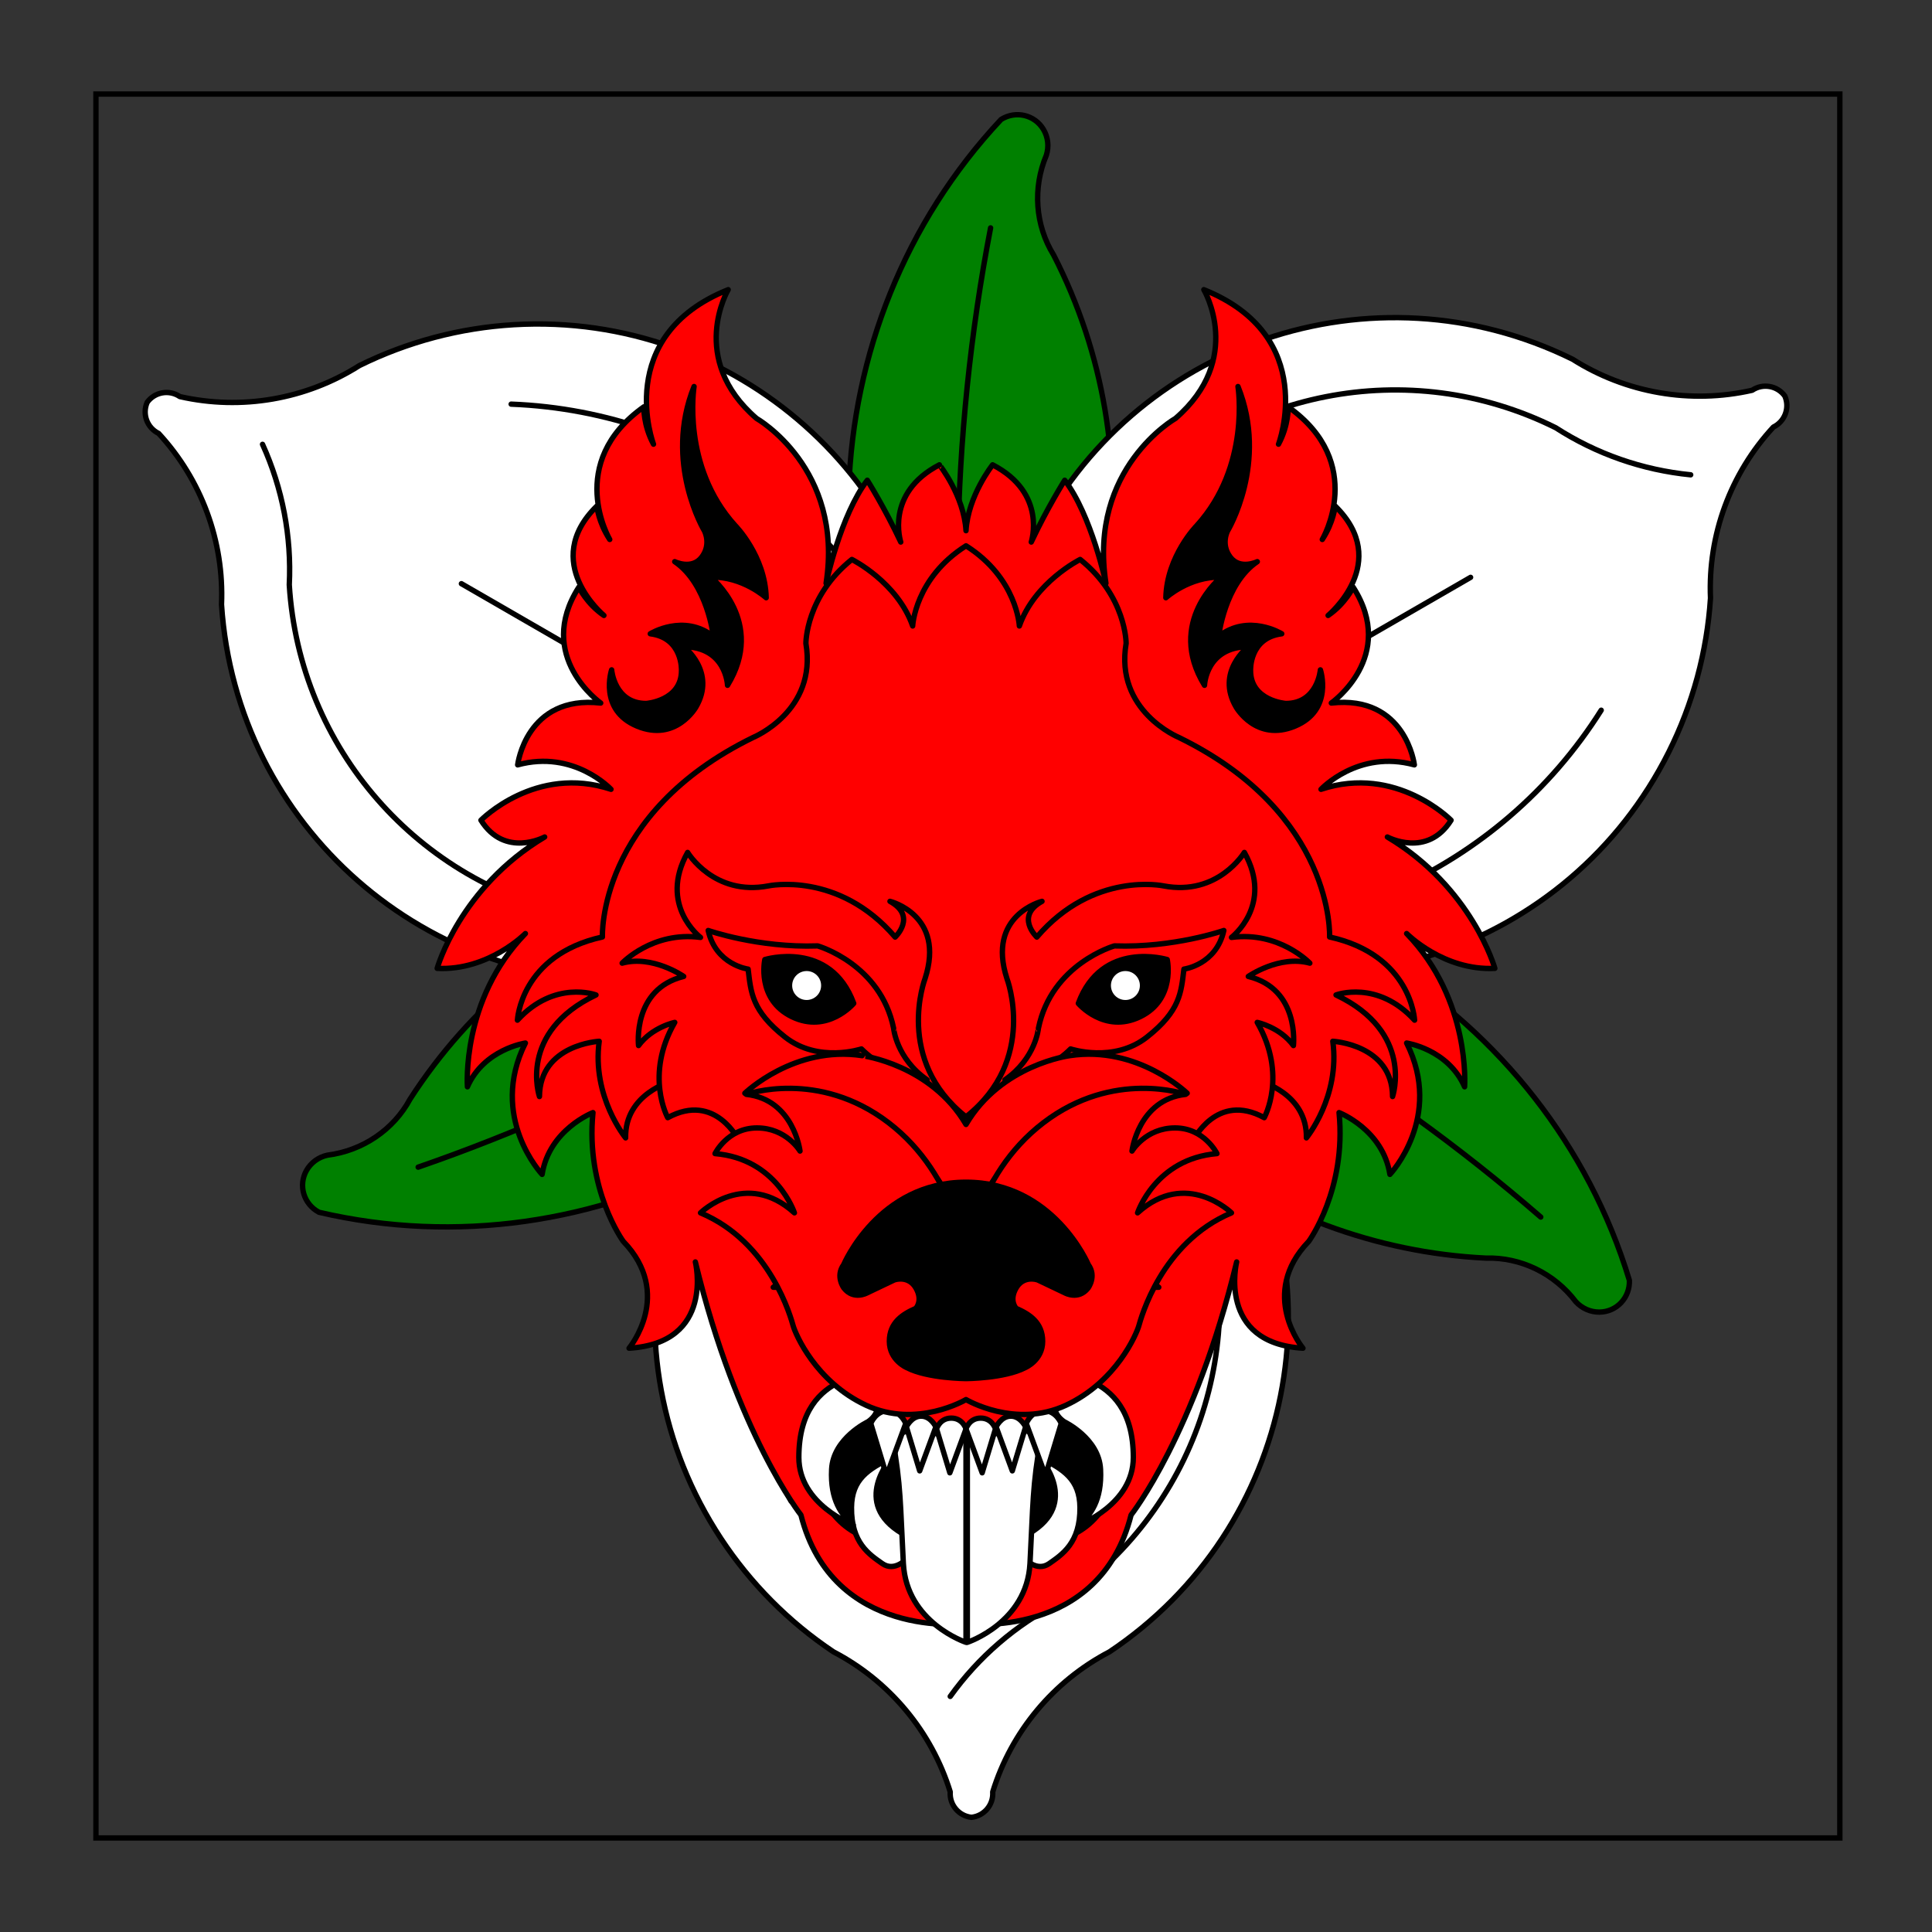 <?xml version="1.0" encoding="utf-8"?>
<!-- Generator: Adobe Illustrator 15.0.0, SVG Export Plug-In . SVG Version: 6.00 Build 0)  -->
<!DOCTYPE svg PUBLIC "-//W3C//DTD SVG 1.1//EN" "http://www.w3.org/Graphics/SVG/1.1/DTD/svg11.dtd">
<svg version="1.1" xmlns="http://www.w3.org/2000/svg" xmlns:xlink="http://www.w3.org/1999/xlink" x="0px" y="0px" width="360px"
	 height="360px" viewBox="0 0 360 360" enable-background="new 0 0 360 360" xml:space="preserve">
<rect x="0" y="0" width="360" height="360" fill="#333333" stroke="none"/>
<g id="Field_2_">
	<rect id="Field" x="17.875" y="17.524" fill="none" stroke="#000000" stroke-miterlimit="10" width="324.953" height="324.953"/>
	<g>
		<g>
			<path fill="#008000" stroke="#000000" stroke-linecap="round" stroke-linejoin="round" stroke-miterlimit="3" d="M181.76,160.694
				c-17.44,48.624-70.998,77.172-122.316,65.198c-2.853-1.511-3.901-4.994-2.342-7.78c0.817-1.453,2.233-2.498,3.893-2.86
				c6.577-0.831,12.336-4.737,15.422-10.464C98.736,170.157,140.721,152.583,181.76,160.694z"/>
			<path fill="none" stroke="#000000" stroke-linecap="round" stroke-linejoin="round" stroke-miterlimit="3" d="M181.74,159.618
				c-30.875,25.158-66.185,44.836-103.822,57.864"/>
		</g>
		<g>
			<path fill="#008000" stroke="#000000" stroke-linecap="round" stroke-linejoin="round" stroke-miterlimit="3" d="M181.837,160.79
				c-33.387-39.417-31.332-100.069,4.696-138.527c2.735-1.715,6.274-0.88,7.906,1.866c0.853,1.429,1.046,3.179,0.534,4.797
				c-2.571,6.11-2.067,13.052,1.351,18.587C215.154,84.16,209.381,129.304,181.837,160.79z"/>
			<path fill="none" stroke="#000000" stroke-linecap="round" stroke-linejoin="round" stroke-miterlimit="3" d="M182.78,161.311
				c-6.349-39.319-5.736-79.738,1.802-118.846"/>
		</g>
		<g>
			<path fill="#008000" stroke="#000000" stroke-linecap="round" stroke-linejoin="round" stroke-miterlimit="3" d="
				M185.995,165.244c50.831-9.208,102.334,22.9,117.619,73.33c0.118,3.227-2.372,5.876-5.564,5.917
				c-1.668,0.021-3.281-0.684-4.422-1.938c-4.007-5.282-10.271-8.316-16.774-8.123C235.703,232.414,199.492,204.841,185.995,165.244
				z"/>
			<path fill="none" stroke="#000000" stroke-linecap="round" stroke-linejoin="round" stroke-miterlimit="3" d="M185.075,165.8
				c37.224,14.161,71.921,34.9,102.023,60.98"/>
		</g>
		<g>
			<path fill="#FFFFFF" stroke="#000000" stroke-linecap="round" stroke-linejoin="round" stroke-miterlimit="3" d="
				M181.012,163.087l-25.303,19.767c-34.578,22.78-44.138,69.277-21.356,103.853c5.508,8.36,12.634,15.535,20.96,21.095
				c10.437,5.453,18.262,14.845,21.749,26.092c-0.169,2.384,1.574,4.477,3.95,4.737c2.383-0.253,4.136-2.347,3.966-4.737
				c3.484-11.247,11.313-20.639,21.746-26.092c34.43-23.002,43.69-69.559,20.689-103.989c-5.562-8.324-12.734-15.448-21.098-20.958
				L181.012,163.087z"/>
			<g>
				<path fill="none" stroke="#000000" stroke-linecap="round" stroke-linejoin="round" stroke-miterlimit="3" d="M177.063,316.101
					c5.245-7.324,12.16-13.29,20.171-17.404c25.396-16.82,36.272-48.64,26.486-77.488"/>
				<path fill="none" stroke="#000000" stroke-linecap="round" stroke-linejoin="round" stroke-miterlimit="3" d="M181.019,166.646
					v104.38"/>
				<g>
					<path fill="none" stroke="#000000" stroke-linecap="round" stroke-linejoin="round" stroke-miterlimit="3" d="M199.26,224.373
						l-16.212-56.936"/>
					<path fill="none" stroke="#000000" stroke-linecap="round" stroke-linejoin="round" stroke-miterlimit="3" d="M162.779,224.373
						l16.211-56.936"/>
				</g>
				<path fill="none" stroke="#000000" stroke-linecap="round" stroke-linejoin="round" stroke-miterlimit="3" d="M147.414,279.725
					c-16.591-31.511-12.531-69.913,10.276-97.261"/>
			</g>
		</g>
		<g>
			<path fill="#FFFFFF" stroke="#000000" stroke-linecap="round" stroke-linejoin="round" stroke-miterlimit="3" d="
				M180.551,161.556l29.77,12.031c37.016,18.552,82.063,3.584,100.618-33.431c4.486-8.951,7.133-18.709,7.786-28.7
				c-0.495-11.762,3.726-23.239,11.72-31.879c2.152-1.044,3.091-3.603,2.13-5.791c-1.41-1.935-4.101-2.406-6.085-1.065
				c-11.481,2.607-23.529,0.521-33.47-5.788c-37.135-18.313-82.087-3.058-100.4,34.077c-4.429,8.979-7.015,18.755-7.604,28.75
				L180.551,161.556z"/>
			<g>
				<path fill="none" stroke="#000000" stroke-linecap="round" stroke-linejoin="round" stroke-miterlimit="3" d="M315.037,88.473
					c-8.962-0.881-17.588-3.888-25.155-8.771c-27.268-13.582-60.262-7.088-80.351,15.809"/>
				<path fill="none" stroke="#000000" stroke-linecap="round" stroke-linejoin="round" stroke-miterlimit="3" d="M183.629,159.771
					l90.395-52.19"/>
				<g>
					<path fill="none" stroke="#000000" stroke-linecap="round" stroke-linejoin="round" stroke-miterlimit="3" d="M224.502,115.114
						l-41.203,42.504"/>
					<path fill="none" stroke="#000000" stroke-linecap="round" stroke-linejoin="round" stroke-miterlimit="3" d="M242.741,146.706
						l-57.412,14.428"/>
				</g>
				<path fill="none" stroke="#000000" stroke-linecap="round" stroke-linejoin="round" stroke-miterlimit="3" d="M298.363,132.337
					c-18.995,30.12-54.284,45.806-89.369,39.729"/>
			</g>
		</g>
		<g>
			<path fill="#FFFFFF" stroke="#000000" stroke-linecap="round" stroke-linejoin="round" stroke-miterlimit="3" d="
				M179.455,162.721l-4.464-31.796c-2.442-41.333-37.928-72.86-79.262-70.421c-9.993,0.591-19.77,3.176-28.749,7.607
				c-9.941,6.309-21.987,8.392-33.47,5.788c-1.98-1.338-4.664-0.876-6.078,1.056c-0.971,2.189-0.033,4.751,2.121,5.802
				c7.995,8.64,12.217,20.114,11.722,31.878c2.708,41.315,38.393,72.616,79.71,69.911c9.992-0.655,19.749-3.303,28.702-7.792
				L179.455,162.721z"/>
			<g>
				<path fill="none" stroke="#000000" stroke-linecap="round" stroke-linejoin="round" stroke-miterlimit="3" d="M48.919,82.794
					c3.719,8.204,5.428,17.177,4.984,26.172c1.871,30.406,23.987,55.732,53.862,61.681"/>
				<path fill="none" stroke="#000000" stroke-linecap="round" stroke-linejoin="round" stroke-miterlimit="3" d="M176.37,160.95
					L85.975,108.76"/>
				<g>
					<path fill="none" stroke="#000000" stroke-linecap="round" stroke-linejoin="round" stroke-miterlimit="3" d="M117.259,147.882
						l57.412,14.428"/>
					<path fill="none" stroke="#000000" stroke-linecap="round" stroke-linejoin="round" stroke-miterlimit="3" d="M135.5,116.29
						l41.201,42.505"/>
				</g>
				<path fill="none" stroke="#000000" stroke-linecap="round" stroke-linejoin="round" stroke-miterlimit="3" d="M95.248,75.306
					c35.582,1.389,66.812,24.106,79.088,57.531"/>
			</g>
		</g>
		<g>
			<path fill="#FFFFFF" stroke="#000000" stroke-linecap="round" stroke-linejoin="round" stroke-miterlimit="3" d="
				M187.561,160.521c-0.255,0.137-0.498,0.284-0.733,0.451c-0.041-0.132-0.089-0.264-0.141-0.394
				C186.978,160.578,187.268,160.557,187.561,160.521z M179.519,154.394c0.082,0.565,0.232,1.125,0.449,1.658
				c-0.415,0-0.83,0.038-1.238,0.112C179.071,155.613,179.337,155.016,179.519,154.394z M170.987,159.37
				c0.95,0.22,1.935,0.244,2.893,0.069c-0.21,0.349-0.394,0.718-0.545,1.096C172.627,160.007,171.832,159.611,170.987,159.37z
				 M185.674,171.712c2.688,2.934,7.242,3.132,10.176,0.447c1.489-1.365,2.338-3.292,2.338-5.312c0-3.977-3.227-7.202-7.203-7.202
				c-0.308,0-0.616,0.021-0.924,0.06c2.331-1.256,3.784-3.692,3.782-6.34c-0.016-3.977-3.248-7.189-7.227-7.176
				c-3.174,0.014-5.964,2.1-6.875,5.139c-0.58-3.933-4.238-6.653-8.174-6.074c-3.521,0.521-6.137,3.539-6.149,7.101
				c-0.005,3.218,2.131,6.047,5.229,6.928c-3.873-0.897-7.742,1.516-8.642,5.389c-0.124,0.532-0.188,1.081-0.188,1.628
				c0.019,3.977,3.251,7.189,7.228,7.173c2.911-0.01,5.53-1.769,6.634-4.461c0.251,0.186,0.515,0.355,0.787,0.506
				c-2.37,1.244-3.853,3.704-3.85,6.383c-0.124,3.974,2.997,7.297,6.972,7.419c3.977,0.123,7.298-2.998,7.421-6.975
				c0.004-0.147,0.004-0.297,0-0.444C187.015,174.397,186.547,172.934,185.674,171.712z M185.127,171.036
				c-0.514-0.557-1.11-1.033-1.773-1.404c0.28-0.151,0.547-0.32,0.803-0.507C184.381,169.807,184.709,170.452,185.127,171.036z"/>
			<g>
				<path fill="#FFFF00" stroke="#000000" stroke-linecap="round" stroke-linejoin="round" stroke-miterlimit="3" d="
					M187.015,175.896c0.125,3.975-2.998,7.297-6.973,7.423c-3.975,0.122-7.3-3-7.421-6.977c-0.003-0.147-0.003-0.297,0-0.446
					c0.121-3.974,3.446-7.1,7.421-6.974C183.844,169.04,186.898,172.095,187.015,175.896z"/>
				<path fill="#FFFF00" stroke="#000000" stroke-linecap="round" stroke-linejoin="round" stroke-miterlimit="3" d="
					M198.188,166.849c0.122,3.975-3.002,7.297-6.974,7.419c-3.978,0.123-7.301-2.998-7.422-6.974c-0.005-0.149-0.005-0.298,0-0.446
					c0.121-3.976,3.444-7.098,7.422-6.974C195.013,159.992,198.07,163.048,198.188,166.849z"/>
				<path fill="#FFFF00" stroke="#000000" stroke-linecap="round" stroke-linejoin="round" stroke-miterlimit="3" d="
					M179.814,152.355c0.125,3.974-2.997,7.297-6.974,7.42c-3.974,0.123-7.297-3-7.419-6.975c-0.006-0.146-0.006-0.297,0-0.445
					c0.123-3.977,3.446-7.099,7.419-6.975C176.645,145.5,179.696,148.551,179.814,152.355z"/>
				<path fill="#FFFF00" stroke="#000000" stroke-linecap="round" stroke-linejoin="round" stroke-miterlimit="3" d="
					M176.214,166.296c0.124,3.974-3,7.295-6.974,7.419c-3.977,0.123-7.297-3-7.423-6.974c-0.001-0.151-0.001-0.298,0-0.446
					c0.125-3.977,3.446-7.1,7.423-6.977C173.042,159.439,176.095,162.492,176.214,166.296z"/>
				<path fill="#FFFF00" stroke="#000000" stroke-linecap="round" stroke-linejoin="round" stroke-miterlimit="3" d="
					M193.849,153.37c0.123,3.974-3.001,7.297-6.977,7.42s-7.297-2.997-7.419-6.974c-0.005-0.151-0.005-0.298,0-0.446
					c0.123-3.977,3.444-7.096,7.419-6.975C190.675,146.512,193.73,149.566,193.849,153.37z"/>
				<path fill="#FFFF00" stroke="#000000" stroke-linecap="round" stroke-linejoin="round" stroke-miterlimit="3" d="
					M187.201,163.248c0.124,3.975-3,7.299-6.974,7.423s-7.297-3-7.421-6.977c-0.005-0.148-0.005-0.297,0-0.446
					c0.124-3.975,3.447-7.098,7.421-6.975C184.028,156.392,187.083,159.445,187.201,163.248z"/>
			</g>
		</g>
	</g>
	<g>
		<path fill="#FF0000" stroke="#000000" stroke-linecap="round" stroke-linejoin="round" stroke-miterlimit="10" d="M180.001,98.888
			c0.376-6.507,4.956-12.278,4.956-12.278c10.225,5.292,7.202,14.394,7.202,14.394c3.004-6.397,6.236-11.518,6.236-11.518
			c4.978,6.475,7.678,19.196,7.678,19.196c-3.33-21.476,12.961-30.714,12.961-30.714c12.889-11.126,5.28-23.993,5.28-23.993
			c21.557,8.645,13.916,28.795,13.916,28.795c1.93-3.563,1.8-6.961,1.8-6.961c14.766,10.477,6.357,24.716,6.357,24.716
			c2.124-3.237,2.396-6.236,2.396-6.236c10.665,10.461-1.313,20.391-1.313,20.391c3.208-2.187,4.675-5.271,4.675-5.271
			c8.259,12.916-4.077,21.593-4.077,21.593c13.897-1.54,15.477,11.519,15.477,11.519c-10.499-2.874-17.396,4.556-17.396,4.556
			c14.048-4.649,24.238,5.76,24.238,5.76c-4.47,7.127-11.876,3.123-11.876,3.123c15.816,9.436,20.032,24.477,20.032,24.477
			c-9.542,0.496-16.44-6.484-16.44-6.484c12.009,12.383,10.801,28.557,10.801,28.557c-3.082-7.022-10.801-8.157-10.801-8.157
			c6.931,13.848-3.115,24.479-3.115,24.479c-1.322-8.382-9.478-11.518-9.478-11.518c1.423,14.331-5.64,23.991-5.64,23.991
			c-9.482,9.83-1.083,19.914-1.083,19.914c-16.067-0.962-12.355-16.075-12.355-16.075c-7.778,32.102-19.67,47.145-19.67,47.145
			c-5.914,23.382-30.76,20.262-30.76,20.262s-24.848,3.12-30.763-20.262c0,0-11.889-15.043-19.67-47.145
			c0,0,3.715,15.113-12.354,16.075c0,0,8.4-10.084-1.084-19.914c0,0-7.062-9.66-5.639-23.991c0,0-8.156,3.136-9.479,11.518
			c0,0-10.045-10.631-3.114-24.479c0,0-7.719,1.135-10.801,8.157c0,0-1.208-16.174,10.801-28.557c0,0-6.898,6.98-16.44,6.484
			c0,0,4.216-15.041,20.032-24.477c0,0-7.406,4.004-11.876-3.123c0,0,10.191-10.41,24.239-5.76c0,0-6.898-7.43-17.396-4.556
			c0,0,1.578-13.058,15.476-11.519c0,0-12.336-8.678-4.078-21.593c0,0,1.467,3.085,4.675,5.271c0,0-11.979-9.93-1.313-20.391
			c0,0,0.272,2.999,2.396,6.236c0,0-8.407-14.239,6.357-24.716c0,0-0.13,3.398,1.8,6.961c0,0-7.641-20.15,13.917-28.795
			c0,0-7.61,12.866,5.28,23.993c0,0,16.291,9.238,12.96,30.714c0,0,2.701-12.722,7.678-19.196c0,0,3.231,5.121,6.237,11.518
			c0,0-3.022-9.102,7.201-14.394C175.043,86.61,179.625,92.381,180.001,98.888z"/>
		<path stroke="#000000" stroke-linecap="round" stroke-linejoin="round" stroke-miterlimit="10" d="M207.881,273.011
			c0,7.842-6.052,14.2-13.519,14.2h-28.728c-7.466,0-13.518-6.358-13.518-14.2v-0.395c0-7.843,6.052-14.2,13.518-14.2h28.728
			c7.467,0,13.519,6.357,13.519,14.2V273.011z"/>
		<g>
			<path fill="#FFFFFF" stroke="#000000" stroke-linecap="round" stroke-linejoin="round" stroke-miterlimit="10" d="
				M193.748,271.588c0,0,7.719,8.489-2.011,14.186c0,0-2.581,1.916-0.827,4.621c0,0,2.25,2.605,4.598,0.95
				c2.35-1.656,5.802-3.823,5.729-10.467C201.182,275.637,198.153,273.773,193.748,271.588z"/>
			<path fill="#FFFFFF" stroke="#000000" stroke-linecap="round" stroke-linejoin="round" stroke-miterlimit="10" d="
				M166.156,271.588c0,0-7.719,8.489,2.011,14.186c0,0,2.58,1.916,0.827,4.621c0,0-2.25,2.605-4.598,0.95
				c-2.35-1.656-5.8-3.823-5.73-10.467C158.72,275.637,161.749,273.773,166.156,271.588z"/>
		</g>
		<g>
			<path fill="#FFFFFF" stroke="#000000" stroke-linecap="round" stroke-linejoin="round" stroke-miterlimit="10" d="
				M180.001,265.61v40.415c0,0-11.08-3.648-11.672-14.684c-0.591-11.036-0.435-14.5-2.03-23.36
				C166.298,267.981,172.728,263.696,180.001,265.61z"/>
			<path fill="#FFFFFF" stroke="#000000" stroke-linecap="round" stroke-linejoin="round" stroke-miterlimit="10" d="
				M180.251,265.61v40.415c0,0,11.081-3.648,11.672-14.684c0.59-11.036,0.435-14.5,2.03-23.36
				C193.954,267.981,187.524,263.696,180.251,265.61z"/>
		</g>
		<path fill="#FF0000" stroke="#000000" stroke-linecap="round" stroke-linejoin="round" stroke-miterlimit="10" d="
			M180.001,267.493c11.848,0,22.569-5.278,22.569-5.278c-0.141-5.388-3.122-13.438-3.122-13.438L180.001,249l-19.447-0.224
			c0,0-2.982,8.051-3.124,13.438C157.43,262.214,168.151,267.493,180.001,267.493z"/>
		<g>
			<path fill="#FFFFFF" stroke="#000000" stroke-linecap="round" stroke-linejoin="round" stroke-miterlimit="10" d="
				M158.989,284.139c0,0-10.135-3.771-10.135-12.576s4.062-12.379,7.756-14.167c0,0,3.58-2.197,6.15,1.332
				c0,0,2.486,3.803-1.047,6.203c0,0-6.459,3.053-6.75,8.841C154.672,279.56,156.849,282.387,158.989,284.139z"/>
			<path fill="#FFFFFF" stroke="#000000" stroke-linecap="round" stroke-linejoin="round" stroke-miterlimit="10" d="
				M201.043,284.139c0,0,10.134-3.771,10.134-12.576s-4.063-12.379-7.755-14.167c0,0-3.58-2.197-6.15,1.332
				c0,0-2.487,3.803,1.047,6.203c0,0,6.458,3.053,6.749,8.841C205.36,279.56,203.183,282.387,201.043,284.139z"/>
		</g>
		<g>
			<path fill="#FFFFFF" stroke="#000000" stroke-linecap="round" stroke-linejoin="round" stroke-miterlimit="10" d="
				M165.514,262.861c2.355,0,3.254,2.387,3.254,2.387l-3.574,9.7l-2.936-9.7C162.258,265.248,163.158,262.861,165.514,262.861z"/>
			<path fill="#FFFFFF" stroke="#000000" stroke-linecap="round" stroke-linejoin="round" stroke-miterlimit="10" d="
				M168.897,265.89l2.474,8.183l3.012-8.183c0,0-0.916-2.01-2.743-2.01C169.813,263.88,168.897,265.89,168.897,265.89z"/>
			<path fill="#FFFFFF" stroke="#000000" stroke-linecap="round" stroke-linejoin="round" stroke-miterlimit="10" d="
				M174.515,266.255c0,0,0.595-2.009,2.742-2.009c2.148,0,2.744,2.009,2.744,2.009l-3.013,8.182L174.515,266.255z"/>
		</g>
		<g>
			<path fill="#FFFFFF" stroke="#000000" stroke-linecap="round" stroke-linejoin="round" stroke-miterlimit="10" d="
				M194.488,262.861c-2.356,0-3.256,2.387-3.256,2.387l3.576,9.7l2.934-9.7C197.742,265.248,196.844,262.861,194.488,262.861z"/>
			<path fill="#FFFFFF" stroke="#000000" stroke-linecap="round" stroke-linejoin="round" stroke-miterlimit="10" d="
				M191.104,265.89l-2.476,8.183l-3.011-8.183c0,0,0.916-2.01,2.744-2.01C190.188,263.88,191.104,265.89,191.104,265.89z"/>
			<path fill="#FFFFFF" stroke="#000000" stroke-linecap="round" stroke-linejoin="round" stroke-miterlimit="10" d="
				M185.486,266.255c0,0-0.595-2.009-2.741-2.009c-2.149,0-2.744,2.009-2.744,2.009l3.012,8.182L185.486,266.255z"/>
		</g>
		<path fill="#FF0000" stroke="#000000" stroke-linecap="round" stroke-linejoin="round" stroke-miterlimit="10" d="
			M180.001,239.861h35.919c0,0-12.396-8.638-6.164-20.8c0,0,4.405-11.301,25.037-17.594c0,0,8.8,2.279,8.634,10.563
			c0,0,6.313-7.675,4.923-18.003c0,0,11.056,0.58,11.134,10.298c0,0,4.113-11.972-10.537-18.932c0,0,7.697-2.886,14.641,4.701
			c0,0-0.561-12.134-15.835-15.503c0,0,0.993-22.989-28.112-37.191c0,0-11.943-4.904-9.804-17.514c0,0,0.04-8.762-8.565-15.639
			c0,0-8.476,4.21-11.33,12.396c0,0-0.41-8.912-9.938-14.94c-9.529,6.028-9.941,14.94-9.941,14.94
			c-2.855-8.186-11.33-12.396-11.33-12.396c-8.605,6.877-8.566,15.639-8.566,15.639c2.139,12.61-9.803,17.514-9.803,17.514
			c-29.105,14.202-28.113,37.191-28.113,37.191c-15.274,3.369-15.835,15.503-15.835,15.503c6.944-7.587,14.641-4.701,14.641-4.701
			c-14.652,6.96-10.537,18.932-10.537,18.932c0.077-9.718,11.134-10.298,11.134-10.298c-1.39,10.328,4.922,18.003,4.922,18.003
			c-0.165-8.283,8.635-10.563,8.635-10.563c20.631,6.293,25.037,17.594,25.037,17.594c6.232,12.162-6.164,20.8-6.164,20.8H180.001z"
			/>
		<path fill="#FF0000" stroke="#000000" stroke-linecap="round" stroke-linejoin="round" stroke-miterlimit="10" d="
			M180.003,222.989c0,0,24.431-8.469,42.275-10.399c0,0,4.397-9.189,13.293-4.326c0,0,4.371-7.905-1.307-17.756
			c0,0,4.224,0.868,6.749,4.318c0,0,1.21-10.531-8.413-12.882c0,0,5.789-4.041,11.469-2.475c0,0-5.661-5.983-14.6-4.794
			c0,0,7.905-5.995,2.399-15.837c0,0-4.893,8.179-15.043,6.238c0,0-13.06-2.811-23.627,9.537c0,0-4.113-3.853,0.968-6.662
			c0,0-10.379,2.553-6.535,14.401c0,0,5.777,15.125-7.631,25.759c-13.411-10.634-7.631-25.759-7.631-25.759
			c3.843-11.848-6.536-14.401-6.536-14.401c5.082,2.81,0.966,6.662,0.966,6.662c-10.566-12.348-23.627-9.537-23.627-9.537
			c-10.149,1.941-15.042-6.238-15.042-6.238c-5.505,9.842,2.398,15.837,2.398,15.837c-8.938-1.189-14.598,4.794-14.598,4.794
			c5.679-1.566,11.468,2.475,11.468,2.475c-9.624,2.351-8.414,12.882-8.414,12.882c2.527-3.45,6.749-4.318,6.749-4.318
			c-5.678,9.851-1.307,17.756-1.307,17.756c8.895-4.863,13.293,4.326,13.293,4.326c17.846,1.931,42.277,10.399,42.277,10.399
			H180.003z"/>
		<path fill="#FF0000" stroke="#000000" stroke-linecap="round" stroke-linejoin="round" stroke-miterlimit="10" d="M172.751,201.21
			c0,0-7.267-0.777-12.234-5.758c0,0-8.019,2.688-14.236-2.215c-6.217-4.898-6.353-8.314-6.88-12.657c0,0-6.013-0.78-7.439-7.2
			c0,0,9.312,3.267,20.399,2.875c0,0,11.702,3.333,14.153,15.357C166.514,191.613,167.008,197.218,172.751,201.21z"/>
		<path stroke="#000000" stroke-linecap="round" stroke-linejoin="round" stroke-miterlimit="10" d="M142.518,178.801
			c0,0,12.189-3.741,16.561,8.165c0,0-4.836,5.726-11.518,2.484C140.878,186.208,142.518,178.801,142.518,178.801z"/>
		
			<circle fill="#FFFFFF" stroke="#000000" stroke-linecap="round" stroke-linejoin="round" stroke-miterlimit="10" cx="150.307" cy="183.637" r="3.197"/>
		<path fill="#FF0000" stroke="#000000" stroke-linecap="round" stroke-linejoin="round" stroke-miterlimit="10" d="M187.258,201.21
			c0,0,7.267-0.777,12.234-5.758c0,0,8.02,2.688,14.236-2.215c6.216-4.898,6.354-8.314,6.88-12.657c0,0,6.014-0.78,7.439-7.2
			c0,0-9.312,3.267-20.398,2.875c0,0-11.702,3.333-14.155,15.357C193.495,191.613,193.001,197.218,187.258,201.21z"/>
		<path stroke="#000000" stroke-linecap="round" stroke-linejoin="round" stroke-miterlimit="10" d="M217.493,178.801
			c0,0-12.19-3.741-16.562,8.165c0,0,4.837,5.726,11.519,2.484C219.131,186.208,217.493,178.801,217.493,178.801z"/>
		
			<circle fill="#FFFFFF" stroke="#000000" stroke-linecap="round" stroke-linejoin="round" stroke-miterlimit="10" cx="209.703" cy="183.637" r="3.197"/>
		<path fill="#FF0000" stroke="#000000" stroke-linecap="round" stroke-linejoin="round" stroke-miterlimit="10" d="
			M180.001,209.529c6.551-11.19,19.36-12.825,19.36-12.825c12.651-1.918,21.853,7.007,21.853,7.007
			c-32.768-1.743-41.212,25.944-41.212,25.944s-8.446-27.688-41.213-25.944c0,0,9.2-8.925,21.852-7.007
			C160.64,196.704,173.45,198.338,180.001,209.529z"/>
		<path fill="#FF0000" stroke="#000000" stroke-linecap="round" stroke-linejoin="round" stroke-miterlimit="10" d="
			M180.001,260.788c0,0,9.172,5.465,18.621,1.062c9.447-4.405,13.147-13.318,13.562-14.736c0.413-1.42,4.173-15.606,17.285-21.117
			c0,0-8.426-8.22-17.498,0c0,0,3.301-10.081,14.793-11.04c0,0-2.341-4.784-7.813-4.784c-5.474,0-8.021,4.308-8.021,4.308
			s1.182-9.596,10-10.563c0,0-13.364-4.75-26.489,5.274c-13.126,10.026-14.438,26.122-14.438,26.122h-0.004
			c0,0-1.313-16.096-14.438-26.122c-13.125-10.024-26.49-5.274-26.49-5.274c8.817,0.968,10,10.563,10,10.563
			s-2.548-4.308-8.021-4.308s-7.814,4.784-7.814,4.784c11.492,0.959,14.793,11.04,14.793,11.04c-9.072-8.22-17.499,0-17.499,0
			c13.114,5.511,16.873,19.697,17.287,21.117c0.414,1.418,4.114,10.331,13.562,14.736c9.447,4.403,18.621-1.062,18.621-1.062
			H180.001z"/>
		<path stroke="#000000" stroke-linecap="round" stroke-linejoin="round" stroke-miterlimit="10" d="M180.01,220.289
			c16.345,0,22.781,15.356,22.781,15.356c1.6,2.199-0.048,4.373-0.048,4.373c-1.799,2.276-4.278,0.909-4.278,0.909l-5.033-2.398
			c-0.368-0.175-2.805-0.817-4.122,1.525c-1.319,2.344,0.043,3.748,0.043,3.748c2.396,1.045,4.928,2.593,4.928,6.136
			s-3.255,4.904-3.255,4.904c-3.855,2.005-11.025,2.039-11.025,2.039s-7.17-0.034-11.026-2.039c0,0-3.254-1.361-3.254-4.904
			s2.533-5.091,4.926-6.136c0,0,1.362-1.404,0.045-3.748c-1.319-2.343-3.756-1.7-4.124-1.525l-5.034,2.398
			c0,0-2.476,1.367-4.277-0.909c0,0-1.648-2.174-0.047-4.373c0,0,6.437-15.356,22.781-15.356H180.01z"/>
		<path stroke="#000000" stroke-linecap="round" stroke-linejoin="round" stroke-miterlimit="10" d="M113.97,124.818
			c0,0,0.503,6.267,6.441,6.267c0,0,6.571-0.478,6.571-6.133c0,0,0.295-6.083-5.812-6.858c0,0,6.204-3.848,11.758,0.487
			c0,0-1.101-9.801-7.202-13.924c0,0,3.198,1.578,5.037-0.85c1.84-2.426,0.484-4.908,0.484-4.908s-7.642-12.661-1.92-26.876
			c0,0-2.401,14.834,7.679,25.92c0,0,5.575,5.633,5.759,13.438c0,0-4.387-4.011-10.315-3.839c0,0,10.338,8.347,3.114,20.152
			c0,0-0.249-7.132-8.157-7.192c0,0,6.142,4.69,2.253,11.279c0,0-3.718,6.529-10.951,3.52
			C111.476,132.29,113.97,124.818,113.97,124.818z"/>
		<path stroke="#000000" stroke-linecap="round" stroke-linejoin="round" stroke-miterlimit="10" d="M246.035,124.818
			c0,0-0.504,6.267-6.443,6.267c0,0-6.568-0.478-6.568-6.133c0,0-0.296-6.083,5.81-6.858c0,0-6.203-3.848-11.758,0.487
			c0,0,1.101-9.801,7.202-13.924c0,0-3.196,1.578-5.037-0.85c-1.839-2.426-0.482-4.908-0.482-4.908s7.641-12.661,1.92-26.876
			c0,0,2.401,14.834-7.68,25.92c0,0-5.575,5.633-5.759,13.438c0,0,4.389-4.011,10.316-3.839c0,0-10.338,8.347-3.115,20.152
			c0,0,0.25-7.132,8.156-7.192c0,0-6.142,4.69-2.253,11.279c0,0,3.72,6.529,10.952,3.52
			C248.528,132.29,246.035,124.818,246.035,124.818z"/>
	</g>
</g>
<g id="Layer_2">
</g>
</svg>
